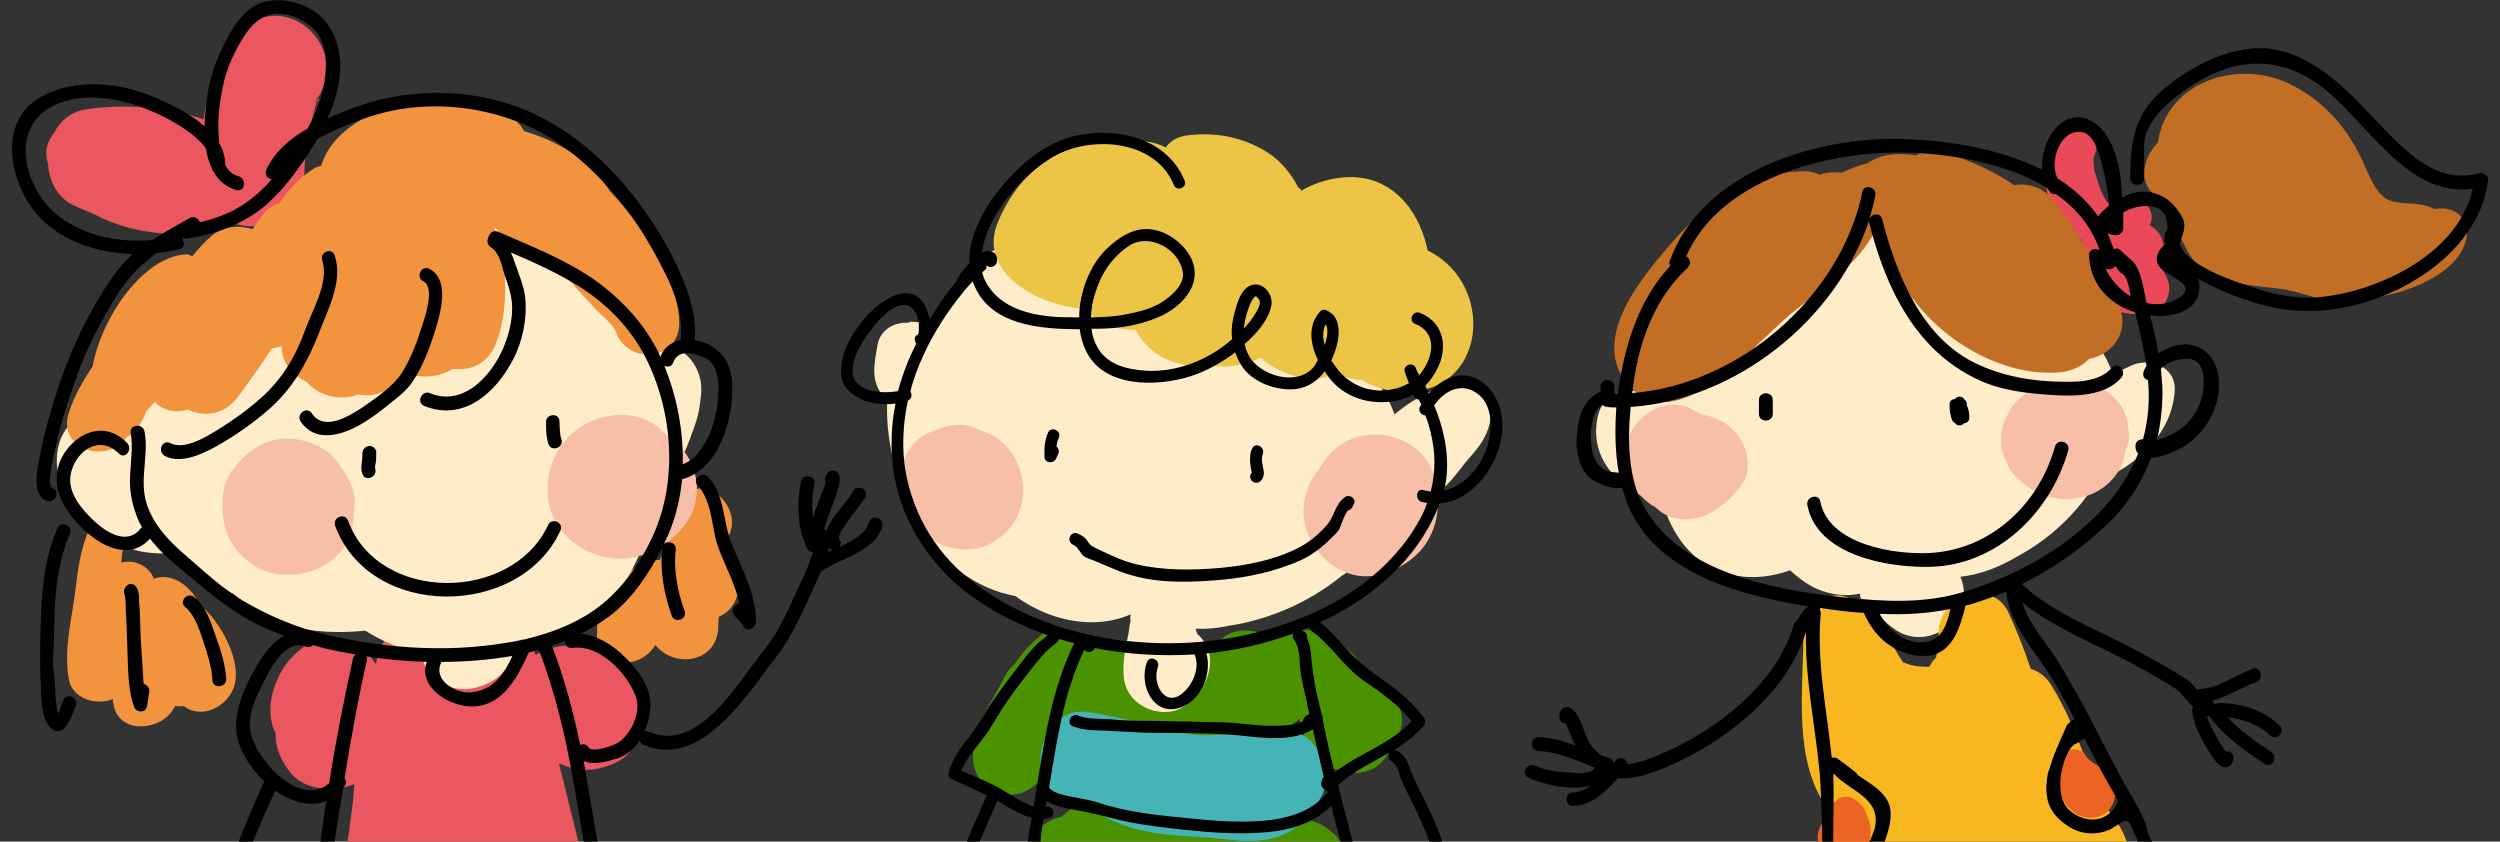 <?xml version="1.0" encoding="UTF-8"?>
<!DOCTYPE svg PUBLIC "-//W3C//DTD SVG 1.1//EN" "http://www.w3.org/Graphics/SVG/1.1/DTD/svg11.dtd">
<!-- Creator: CorelDRAW Home & Student X8 -->
<svg xmlns="http://www.w3.org/2000/svg" xml:space="preserve" width="50.5mm" height="17mm" version="1.1" style="shape-rendering:geometricPrecision; text-rendering:geometricPrecision; image-rendering:optimizeQuality; fill-rule:evenodd; clip-rule:evenodd"
viewBox="0 0 5050 1700"
 xmlns:xlink="http://www.w3.org/1999/xlink">
 <rect x="0" y="0" width="5050" height="1700" fill="#333333" stroke="none"/>
 <defs>
  <style type="text/css">
   <![CDATA[
    .fil5 {fill:black;fill-rule:nonzero}
    .fil4 {fill:#45B4B7;fill-rule:nonzero}
    .fil0 {fill:#4A9200;fill-rule:nonzero}
    .fil9 {fill:#C26F25;fill-rule:nonzero}
    .fil8 {fill:#E94959;fill-rule:nonzero}
    .fil7 {fill:#EA5760;fill-rule:nonzero}
    .fil11 {fill:#EC6424;fill-rule:nonzero}
    .fil3 {fill:#ECC547;fill-rule:nonzero}
    .fil6 {fill:#F2933D;fill-rule:nonzero}
    .fil2 {fill:#F7BFA7;fill-rule:nonzero}
    .fil10 {fill:#F8B721;fill-rule:nonzero}
    .fil1 {fill:#FFEDC9;fill-rule:nonzero}
   ]]>
  </style>
 </defs>
 <g id="Layer_x0020_1">
  <g id="_653599592">
   <g>
    <path class="fil0" d="M2707 1700c-4,-7 -9,-13 -15,-18 -2,-1 -4,-3 -5,-4 -41,-34 -98,-32 -133,-1 -3,0 -5,0 -8,1 -82,-28 -179,-22 -265,-20 -23,-36 -81,-48 -116,-25 -8,6 -15,11 -21,17 -26,5 -49,21 -58,50l621 0z"/>
    <path class="fil0" d="M2812 1405c-2,-1 -3,-2 -4,-4 -12,-11 -28,-19 -45,-21 -6,-16 -11,-32 -20,-46 -13,-22 -37,-32 -61,-32 -2,-3 -4,-6 -6,-10 -14,-22 -36,-24 -53,-14 -11,-2 -24,-1 -38,3 -7,2 -14,5 -19,8 -39,-26 -99,-21 -116,29 -2,0 -4,0 -6,1 -6,1 -13,1 -20,2 -16,-2 -32,-4 -48,-6 -2,0 -4,0 -6,-1 -40,-6 -88,-22 -129,-23 -18,-5 -35,5 -46,19 -15,-32 -57,-53 -88,-30 -23,17 -42,39 -59,63 -11,9 -18,21 -24,35 0,0 0,0 0,0 -18,30 -34,61 -48,89 -8,14 -10,30 -8,44 0,0 -1,1 -1,1 -14,75 67,123 125,73 31,-27 45,-66 56,-104 2,-5 3,-10 4,-15 6,4 14,6 22,8 93,13 191,23 286,18 38,-2 80,-7 117,-15 15,-4 35,-13 48,-25 5,26 14,51 28,72 14,20 37,31 60,32 38,15 82,-4 96,-46 28,-26 32,-77 3,-105z"/>
    <path class="fil1" d="M2988 786c-33,-17 -64,-9 -89,1 -28,11 -57,29 -82,50 -19,-53 -56,-98 -102,-132 -20,-22 -43,-41 -68,-54 -59,-31 -128,-38 -194,-28 -17,-23 -38,-45 -65,-63 -100,-67 -222,-45 -319,13 3,-10 5,-21 6,-32 1,-15 -12,-31 -26,-34 -88,-23 -137,88 -154,155 -16,-8 -34,-12 -58,-12l0 2c-30,-2 -60,13 -65,48 -5,32 -13,62 6,92 4,7 9,15 14,23 -3,86 25,175 66,248 41,72 114,127 193,141 44,32 96,52 152,53 29,0 56,-5 81,-16 -1,5 -1,9 0,14 -2,4 -2,9 -3,15 0,0 0,1 0,1 -1,4 -1,8 -2,11 -3,15 -6,29 -8,44 -1,9 -5,44 0,7 -4,31 -2,58 21,81 25,25 70,33 100,13 47,-31 76,-102 27,-146 -1,-3 -3,-7 -4,-11 23,1 45,-1 67,-6 82,-12 163,-48 226,-99 1,-1 2,-2 4,-3 59,-37 106,-92 127,-152 27,5 56,-4 77,-24 25,-24 37,-45 59,-69 23,-26 37,-53 37,-88 1,-17 -9,-35 -24,-43z"/>
    <path class="fil2" d="M2051 927c-13,-26 -41,-50 -70,-57 -5,-2 -10,-5 -15,-7 -30,-12 -61,-1 -89,11 -39,16 -59,59 -61,99 -2,36 18,71 41,96 30,32 74,46 116,39 33,-6 68,-34 82,-65 18,-40 15,-77 -4,-116z"/>
    <path class="fil2" d="M2902 979c-15,-89 -119,-128 -192,-82 -20,13 -36,32 -46,52 -20,23 -29,49 -31,80 -2,47 29,98 70,120 54,31 117,11 160,-30 38,-37 47,-90 39,-140z"/>
    <path class="fil3" d="M2973 623c-10,-53 -44,-95 -89,-117 -15,-71 -58,-133 -129,-146 -41,-7 -88,3 -126,25 -2,-3 -4,-5 -7,-7 -12,-24 -29,-45 -50,-62 -52,-38 -115,-51 -178,-42 -20,4 -32,13 -39,24 -23,-12 -51,-17 -78,-8 -22,-5 -46,-5 -71,-1 -91,14 -156,77 -190,159 -44,105 86,171 175,176 26,27 62,44 103,42 17,33 46,58 89,69 23,6 45,7 65,4 32,5 67,-2 99,-16 9,8 18,15 28,20 48,26 90,27 124,11 16,8 33,13 53,14 37,23 86,29 129,18 73,-19 106,-93 92,-163z"/>
    <path class="fil4" d="M2679 1568c0,-47 -44,-101 -95,-95 -52,7 -109,13 -165,12 -3,-1 -5,-1 -8,-1 -73,-11 -143,-36 -216,-46 -91,-11 -132,140 -47,175 7,4 15,6 22,9 0,1 0,1 0,1 1,0 1,0 2,0 12,5 25,9 37,13 36,25 79,40 127,47 49,7 98,7 147,13 44,6 88,4 127,-19 16,-10 28,-24 35,-39 20,-16 34,-39 34,-70z"/>
    <path class="fil5" d="M2102 1700c1,-15 3,-30 6,-46 4,0 8,-1 12,-2 15,-4 7,-26 -8,-22 1,-4 2,-8 2,-12 24,15 62,18 84,23 28,6 55,14 84,20 36,7 73,11 109,15 56,6 112,10 168,5 48,-4 96,-19 130,-53 6,24 13,48 19,72l24 0c-9,-38 -20,-76 -29,-114 30,-28 68,-45 104,-66 -3,6 -3,14 4,18 12,7 15,22 18,33 6,16 15,31 22,47 13,26 27,54 36,82l26 0c-11,-36 -29,-71 -46,-105 -8,-16 -15,-31 -21,-48 -5,-14 -12,-24 -25,-31 -2,-1 -3,-1 -5,-1 22,-14 43,-29 60,-49 3,-5 4,-11 1,-15 -28,-39 -66,-66 -105,-93 -21,-16 -39,-32 -57,-52 -15,-18 -30,-35 -49,-49 12,-5 23,-11 35,-17 91,-50 170,-124 207,-223 67,-5 119,-77 126,-141 5,-44 -11,-90 -51,-111 -36,-18 -73,2 -97,30 -2,-6 -5,-11 -7,-16 13,-13 24,-30 31,-50 13,-40 0,-81 -42,-97 -14,-6 -24,16 -10,22 31,12 39,39 29,69 -5,14 -12,25 -20,35 -1,-2 -2,-3 -3,-5l-4 -9c-5,-15 -28,-6 -22,8 1,4 2,7 4,11 0,0 0,0 0,0 0,0 0,0 0,0 1,4 3,7 4,11 -9,5 -20,10 -32,12 -39,9 -81,-4 -108,-35 -5,-6 -11,-14 -17,-23 1,-2 2,-4 3,-6 11,-25 21,-67 -1,-88 -4,-3 -7,-5 -11,-7 -5,-3 -11,-1 -14,3 -25,28 -19,65 -4,97 -2,4 -4,7 -5,10 -30,43 -99,26 -128,-9 -8,-10 -12,-21 -15,-33 23,-20 47,-46 54,-77 5,-22 -16,-50 -40,-42 -24,7 -32,47 -37,67 -3,14 -4,29 -2,42 -7,6 -13,11 -20,16 -43,31 -96,50 -150,48 -40,-2 -83,-11 -103,-49 -6,-11 -10,-23 -11,-36 4,0 8,0 12,0 45,0 91,-8 131,-27 34,-17 69,-50 65,-91 -3,-38 -43,-73 -78,-81 -40,-10 -74,13 -101,39 -33,33 -54,87 -54,137 -17,0 -34,0 -50,-1 -51,-4 -106,-18 -135,-64 -5,-8 -9,-17 -11,-26 3,-2 6,-5 8,-7 0,-2 1,-5 1,-7 6,7 21,3 21,-10 1,-9 -4,-17 -14,-19 -6,-1 -12,1 -17,4 2,-10 4,-20 7,-30 22,-64 73,-123 130,-160 76,-49 212,-42 251,52 5,15 28,6 22,-8 -35,-85 -133,-108 -215,-92 -69,14 -123,63 -165,117 -30,40 -57,91 -55,142 -9,9 -18,20 -24,31 0,1 -1,3 -1,4 -21,24 -38,51 -55,78 -3,-12 -7,-24 -11,-30 -26,-45 -78,-14 -105,12 -34,33 -70,87 -62,136 4,25 32,43 55,49 17,4 36,6 54,3 -8,39 -10,80 -6,120 8,86 49,165 109,226 55,56 129,95 204,122 -6,6 -15,12 -21,18 -12,12 -23,25 -33,39 -20,25 -39,51 -58,78 -16,24 -30,51 -48,73 -18,22 -33,44 -40,71 -2,5 2,11 7,12 24,11 48,22 71,33 -1,1 -2,3 -3,5 -13,29 -26,58 -38,88l26 0c11,-26 22,-52 34,-79 1,-1 1,-2 1,-4 8,5 17,10 25,15 13,7 29,16 45,20 -3,16 -6,32 -8,48l26 0zm88 -387l5 3c8,3 14,-1 16,-7 66,13 134,17 202,13 12,27 -4,62 -25,79 -37,29 -61,-23 -49,-54 5,-14 -16,-24 -22,-10 -18,47 14,114 71,91 40,-16 60,-68 49,-108 60,-6 119,-20 175,-40 -1,3 -1,7 1,11 12,16 12,37 13,56 2,24 9,48 14,72 1,8 3,16 5,23 -4,2 -7,4 -10,7 -2,3 -3,5 -3,8 -21,10 -48,9 -71,9 -32,-1 -65,-7 -98,-7 -46,-1 -93,-2 -140,-3 -26,0 -53,0 -79,-3 -22,-2 -46,1 -67,-8 -14,-5 -24,17 -10,22 22,9 45,8 67,9 26,1 51,3 77,4 53,1 106,0 160,3 54,2 130,22 181,-10 7,32 14,64 22,96 -1,1 -2,3 -3,5 -5,11 -2,18 9,23 0,1 1,1 1,1 1,1 1,3 1,4 -2,1 -4,2 -5,4 -32,36 -80,48 -126,52 -50,4 -100,0 -149,-5 -61,-6 -126,-12 -184,-32 -17,-5 -34,-8 -51,-11 -13,-3 -39,-7 -48,-19 16,-95 29,-190 71,-278zm-158 287c-28,-18 -60,-30 -90,-43 9,-24 27,-43 42,-63 19,-24 33,-53 51,-78 17,-25 36,-49 54,-72 10,-12 20,-25 32,-35 8,-6 14,-11 19,-18 5,1 9,2 13,4 6,1 11,3 17,4 -44,90 -59,188 -75,286 -1,2 -1,5 -1,8 -2,12 -4,24 -6,36 -20,-6 -42,-21 -56,-29zm-75 -431c-72,-58 -118,-141 -130,-232 -5,-43 -2,-86 7,-128 8,-3 9,-12 5,-18 6,-26 16,-51 27,-75 20,-44 48,-87 79,-125 6,-8 13,-15 20,-23 0,2 1,4 2,6 33,83 133,91 214,91 2,14 5,27 11,40 34,79 144,77 213,55 32,-10 63,-28 90,-48 3,8 7,17 12,25 21,35 71,53 110,49 25,-3 45,-17 59,-36 3,4 5,8 8,12 31,41 83,57 133,48 14,-2 26,-7 38,-13 0,1 1,2 1,3 2,5 6,7 10,7 2,4 3,7 5,10 -1,2 -2,4 -3,5 -4,9 4,17 11,17 5,11 8,23 11,35 10,40 10,80 0,119 -5,-1 -10,-2 -15,-3 -14,-4 -18,19 -3,24 4,1 7,1 11,2 -2,4 -3,8 -5,13 -24,53 -63,100 -108,137 -74,62 -170,99 -264,119 -95,19 -193,19 -288,1 -94,-18 -187,-57 -261,-117zm326 -674c41,-24 98,9 106,53 5,24 -17,44 -34,57 -20,15 -46,23 -71,28 -26,6 -53,8 -80,8 0,-16 3,-33 8,-48 12,-40 35,-75 71,-98zm254 103c0,0 6,6 7,8 3,7 -2,16 -5,22 -7,13 -16,25 -27,36 2,-12 4,-24 8,-35 3,-9 8,-26 17,-31zm141 57c6,10 3,27 -2,42 -4,-14 -5,-29 2,-42zm310 143c26,22 26,64 19,94 -10,45 -46,89 -90,99 14,-56 3,-117 -20,-172 21,-31 58,-49 91,-21zm-236 575c36,25 72,49 99,84 -42,46 -106,65 -155,103 -9,-35 -17,-70 -24,-106 1,-3 0,-7 -2,-10 -4,-17 -8,-34 -12,-51 -4,-22 -7,-42 -9,-63 -1,-15 -3,-29 -9,-41 1,-5 0,-11 -7,-14l-4 -2c5,-2 11,-4 16,-6 0,3 1,6 5,8 39,28 63,70 102,98zm-1029 -616c-5,-35 23,-74 43,-99 15,-19 52,-57 76,-36 9,7 12,21 14,31 0,6 0,12 0,17 -1,5 -3,6 -1,6 -9,2 -9,12 -4,18 -16,31 -28,63 -37,96 -31,6 -85,2 -91,-33z"/>
    <path class="fil5" d="M2717 1004c-21,15 -21,39 -37,57 -19,21 -37,36 -62,48 -47,23 -100,33 -151,38 -57,5 -115,6 -171,-7 -27,-6 -53,-19 -79,-31 -10,-5 -15,-7 -21,-17 -4,-7 -12,-11 -19,-14 -14,-7 -24,15 -10,22 9,4 12,11 18,19 5,8 20,11 29,15 26,11 51,23 79,30 57,15 118,12 176,7 54,-5 108,-17 158,-39 23,-11 42,-25 60,-43 6,-6 17,-15 20,-24 5,-12 8,-24 16,-34 4,-1 7,-3 9,-7l3 -6c5,-10 -8,-21 -18,-14z"/>
    <path class="fil5" d="M2134 902c1,-6 2,-12 5,-18 6,-14 -16,-24 -22,-10 -7,16 -8,32 -7,49 0,13 18,14 23,4l5 -11c2,-6 0,-11 -4,-14z"/>
    <path class="fil5" d="M2553 955c-1,-13 -7,-26 -2,-38 5,-15 -17,-25 -22,-10 -4,8 -4,16 -4,25 1,6 1,11 2,16 1,2 1,3 1,5 0,0 0,0 1,1 -6,6 -5,18 6,21 12,2 18,-10 18,-20z"/>
   </g>
   <g>
    <path class="fil6" d="M403 1221c-4,-8 -9,-16 -14,-23 -19,-23 -49,-40 -78,-29 -1,-2 -3,-5 -4,-8 -14,-22 -38,-30 -62,-25 1,-18 4,-35 13,-51 24,-43 -39,-79 -65,-38 -27,40 -34,92 -40,139 -7,62 -25,123 -14,186 7,40 56,54 89,40 0,3 0,6 1,9 9,62 90,56 118,16 3,-4 5,-7 7,-11 6,1 12,1 17,0 33,26 83,6 100,-34 22,-53 -27,-139 -68,-171z"/>
    <path class="fil6" d="M1486 1129c-4,-13 -8,-25 -12,-38 -1,-4 -2,-7 -2,-9 27,-50 -34,-122 -88,-85 -45,32 -43,72 -38,113 -3,4 -6,7 -9,12 -2,3 -3,6 -4,9 -8,0 -15,1 -23,3 -19,5 -34,16 -45,29 -24,-11 -57,0 -56,35 0,27 -3,55 -3,82 -1,56 63,75 101,42 7,-5 12,-12 17,-19 39,49 127,35 127,-39 0,-6 0,-12 1,-18 17,-7 32,-22 38,-46 6,-25 3,-47 -4,-71z"/>
    <path class="fil7" d="M642 201c-5,15 8,-7 0,0z"/>
    <path class="fil7" d="M641 201c0,0 1,0 1,0 0,-1 1,-3 1,-5 0,2 -1,3 -2,5z"/>
    <path class="fil7" d="M632 211c87,-103 -47,-241 -149,-149 -40,36 -54,95 -65,145 -3,11 -5,22 -7,34 -76,-27 -167,-31 -238,-20 -31,5 -52,24 -64,48 -14,17 -20,38 -12,61 2,35 18,68 50,84 15,7 29,13 44,19 76,41 177,49 254,30 11,-2 21,-6 30,-11 10,3 21,5 31,5 60,0 109,-50 109,-109 0,-11 1,-22 2,-33 1,-2 1,-6 2,-10 1,-10 3,-21 5,-31 3,-18 7,-37 12,-55 2,-6 3,-12 5,-18 -1,2 -4,5 -9,10z"/>
    <path class="fil7" d="M1293 1420c-5,-30 -29,-59 -51,-79 -27,-23 -60,-39 -96,-37 -22,1 -46,7 -64,19 -33,-89 -170,-91 -208,-6l0 0c-8,-28 -31,-40 -54,-38 -24,-2 -48,10 -56,41 -4,16 -3,16 -5,21 -10,-15 -23,-28 -40,-37 -32,-18 -76,-19 -106,3 -28,21 -45,44 -57,76 -9,23 -13,52 -7,77 1,7 4,14 8,21 -2,29 12,58 30,80 25,31 68,36 105,30 8,-1 16,-4 24,-7 -2,27 -5,53 -9,80 -1,11 -3,24 -5,36l466 0c-6,-28 -14,-56 -20,-82 -6,-26 -13,-51 -19,-76 5,2 10,4 15,6 33,13 68,7 99,-7 47,-21 59,-76 50,-121z"/>
    <path class="fil1" d="M1290 708c-1,1 -2,2 -4,2 -14,-32 -32,-63 -53,-90 -84,-110 -191,-179 -330,-194 -147,-15 -285,93 -354,214 -16,28 -28,58 -37,89 -36,-3 -72,7 -98,30 -46,-21 -107,-13 -117,49 -1,2 -1,3 -1,4 -39,-9 -85,3 -119,19 -96,46 -69,170 0,222 15,11 30,19 45,24 17,17 35,32 63,37 27,5 51,5 74,1 16,17 33,32 48,44 21,16 43,30 65,41 33,29 73,51 110,63 50,15 104,16 156,11 35,22 73,38 113,46 4,24 18,50 41,60 17,7 26,12 46,12 19,0 33,-5 50,-13 13,-6 25,-17 35,-29 11,-12 21,-26 30,-40 1,-3 3,-5 5,-8 2,-2 4,-4 5,-7 107,-1 194,-85 232,-184 14,-38 22,-77 25,-116 25,-18 46,-43 60,-75 10,-22 18,-45 26,-68 5,-15 7,-29 9,-45 1,-7 1,-9 1,-9 8,-69 -58,-128 -126,-90z"/>
    <path class="fil6" d="M1281 444c-15,-20 -31,-39 -49,-58 -1,-1 -1,-2 -2,-3 -39,-60 -103,-98 -171,-118 -30,-50 -94,-67 -149,-69 -86,-4 -234,42 -261,139 -7,1 -13,4 -19,8 -27,18 -48,41 -65,67 -12,4 -24,10 -33,22 -8,10 -15,21 -22,31 -27,-9 -59,-6 -82,13 -15,13 -28,27 -40,42 -4,-3 -9,-5 -14,-4 -82,5 -167,121 -187,226 -19,29 -37,59 -48,94 -24,73 77,106 117,49 0,0 0,0 1,-1 3,-1 6,-3 9,-6 14,-12 23,-28 30,-46 6,-6 11,-12 16,-18 18,17 42,24 67,15 32,16 75,12 103,-27 23,-32 46,-63 67,-96 6,-1 13,-2 20,-5 -1,32 21,59 50,72 24,28 68,40 104,26 27,5 57,-2 76,-24 6,-7 11,-15 17,-22 30,15 70,12 99,-6 33,4 67,-8 84,-45 26,-55 31,-163 0,-238 0,-1 0,-2 0,-3 31,36 72,62 117,67 8,9 16,19 23,28 19,22 40,44 60,66 12,14 39,34 45,50 24,68 127,60 128,-17 0,-70 -49,-154 -91,-209z"/>
    <path class="fil2" d="M677 928c-22,-28 -66,-43 -100,-42 -47,2 -80,27 -107,63 -23,30 -24,74 -17,109 7,36 31,66 61,85 59,37 155,16 187,-48 10,-20 14,-42 14,-63 0,-3 1,-6 1,-9 4,-36 -18,-69 -39,-95z"/>
    <path class="fil2" d="M1345 878c0,0 0,0 0,0 -42,-50 -117,-50 -170,-17 -55,35 -81,103 -64,166 17,59 73,97 132,101 56,4 109,-26 142,-70 45,-62 19,-145 -40,-180z"/>
    <path class="fil5" d="M884 651c9,-33 21,-89 -17,-108 -16,-8 -28,17 -12,25 24,12 4,71 -2,89 -10,33 -23,67 -41,96 -18,28 -54,52 -80,70 -27,18 -78,49 -102,12 -10,-15 -32,1 -23,16 28,42 77,30 115,10 24,-13 45,-29 66,-46 15,-12 33,-26 44,-42 25,-36 40,-81 52,-122z"/>
    <path class="fil5" d="M643 676c18,-49 51,-107 33,-160 -5,-17 -31,-7 -25,10 14,44 -19,98 -34,139 -19,54 -47,101 -90,139 -27,24 -56,45 -87,64 -23,14 -67,42 -96,27 -16,-8 -27,17 -11,26 33,17 76,-4 105,-20 37,-21 73,-46 105,-74 47,-41 77,-93 100,-151z"/>
    <path class="fil5" d="M676 1700c5,-36 11,-72 17,-107 1,-2 2,-3 3,-5 4,-5 3,-12 0,-16 13,-80 27,-159 45,-238 1,-3 0,-6 -1,-8 40,6 81,10 122,11 -16,46 33,82 77,89 71,10 105,-54 129,-108 2,-1 3,-1 5,-1 5,-2 10,-3 16,-5 0,1 0,2 0,2 35,91 56,185 72,281 6,35 12,70 18,105l28 0c-5,-31 -11,-62 -16,-92 -4,-24 -8,-47 -12,-71 20,10 53,0 71,-6 18,-7 32,-19 42,-35 1,3 3,6 7,8l5 2c1,0 2,0 2,1 97,36 177,-67 229,-136 20,-28 42,-53 59,-83 20,-35 37,-72 53,-108 3,-7 8,-17 12,-27 2,-1 4,-1 7,-3 38,-25 100,-36 116,-85 5,-17 -20,-28 -26,-11 -8,25 -34,39 -61,51 4,-4 5,-10 0,-16 -8,-9 46,-71 53,-85 8,-16 -18,-27 -25,-11 -9,18 -44,51 -54,80 -1,-1 -2,-3 -3,-4 0,-1 -1,-1 -1,-2 7,-20 14,-41 22,-62 4,-11 11,-30 9,-42 -1,-9 -13,-17 -22,-10 -2,3 -4,5 -6,8 -2,5 -2,9 0,12 -2,9 -8,23 -11,31 -6,13 -10,28 -15,42 -3,-23 -1,-47 3,-69 4,-17 -24,-21 -27,-4 -9,43 -7,95 12,134 3,6 8,8 12,9 -2,7 -5,13 -6,17 -6,18 -14,35 -22,51 -13,29 -26,58 -41,85 -16,29 -37,53 -57,80 -44,60 -118,168 -205,129 -3,-1 -6,-1 -9,0 7,-17 11,-35 12,-51 1,-40 -26,-75 -53,-101 -23,-23 -55,-43 -88,-46 21,-10 40,-22 59,-36 46,-35 80,-87 106,-138 0,0 0,0 0,1 -6,43 4,96 19,137 6,16 32,7 26,-10 -14,-37 -23,-85 -18,-123 2,-15 -16,-20 -24,-12 21,-41 32,-85 37,-131 76,-20 104,-124 101,-193 -2,-38 -18,-67 -54,-82 -7,-3 -15,-5 -23,-6 0,0 1,0 1,0 5,-46 -10,-92 -28,-133 -19,-45 -45,-89 -73,-128 -59,-85 -141,-161 -236,-202 -92,-39 -196,-46 -293,-24 -38,9 -75,23 -111,39 27,-61 39,-131 2,-187 -25,-39 -82,-59 -127,-49 -51,11 -78,72 -97,114 -15,36 -22,71 -25,110 -1,9 -2,19 -2,28 -29,-26 -68,-44 -97,-57 -73,-32 -166,-42 -237,0 -88,53 -57,180 2,242 48,49 118,71 187,73 -30,27 -53,63 -73,97 -30,52 -55,107 -74,163 -16,48 -31,97 -40,146 -5,23 -19,82 14,93 16,6 28,-20 11,-26 -14,-4 5,-77 8,-89 9,-42 22,-84 37,-125 17,-52 42,-103 70,-150 21,-39 48,-75 84,-102 3,-3 7,-6 11,-9 16,-1 32,-4 47,-8 11,-2 10,-15 4,-22 0,0 1,0 1,-1 3,2 5,2 9,2 51,-8 98,-23 141,-53 40,-28 71,-69 98,-108 8,-13 17,-26 25,-40 9,-5 18,-10 27,-14 39,-18 80,-34 122,-43 91,-19 186,-8 271,28 87,37 159,109 214,184 26,36 48,75 68,115 20,39 37,87 32,131 0,2 0,4 0,5 -18,4 -34,14 -41,34 0,0 0,1 0,1 -1,-2 -1,-4 -2,-6 -28,-59 -74,-109 -126,-147 -61,-44 -132,-71 -200,-101 -9,-4 -17,3 -19,10 -4,7 -3,17 5,22 17,10 22,38 27,55 7,19 13,36 15,56 3,34 -7,70 -21,100 -26,54 -80,110 -145,83 -16,-6 -28,19 -11,26 79,32 144,-26 179,-93 20,-38 29,-83 25,-126 -3,-24 -13,-47 -21,-70 -2,-7 -5,-14 -8,-21 49,21 98,43 143,72 53,34 99,82 128,138 56,109 67,250 16,362 -27,59 -67,115 -121,152 -42,29 -90,46 -140,58 -2,0 -4,0 -6,1 -9,2 -18,4 -27,5 -127,22 -266,11 -389,-22 -51,-14 -100,-36 -146,-63 -42,-25 -79,-60 -116,-92 -34,-29 -64,-61 -78,-104 -15,-48 5,-97 -4,-145 -3,-18 -31,-15 -28,3 5,27 0,55 -1,83 -2,28 2,55 12,81 3,9 7,18 12,26 -2,1 -3,2 -4,4 -39,46 -106,-24 -127,-56 -15,-24 -19,-46 -8,-72 18,-40 59,-58 92,-25 12,13 29,-8 17,-21 -36,-38 -84,-30 -117,7 -29,33 -33,74 -14,112 27,55 120,138 177,74 19,25 44,47 69,67 47,40 92,78 147,106 18,9 36,16 55,23 -22,12 -39,34 -52,55 -23,38 -48,90 -45,136 3,35 26,74 57,104 0,0 -1,1 -1,1 -18,40 -35,80 -51,120l29 0c14,-35 30,-69 45,-103 33,23 70,34 103,21 -4,27 -8,55 -12,82l29 0zm-171 -228c-4,-33 16,-73 31,-101 13,-27 44,-80 81,-65 6,2 11,1 15,-3 23,7 46,12 70,16 5,1 11,2 16,3 -2,2 -4,5 -5,8 -18,83 -35,167 -48,252 -59,52 -153,-50 -160,-110zm387 -135c48,0 97,-4 143,-12 -16,35 -35,66 -79,73 -33,6 -84,-24 -64,-61 0,0 0,0 0,0zm249 -42c0,7 5,15 15,14 55,-9 113,53 129,100 10,31 -10,71 -33,89 -10,8 -57,24 -64,11 -4,-6 -10,-7 -16,-4 -14,-68 -32,-135 -57,-200 0,-1 0,-1 0,-1 9,-3 18,-6 26,-9zm238 -357c2,-68 -12,-137 -37,-199 6,3 15,2 18,-7 10,-28 45,-19 66,-8 24,13 26,45 25,70 -1,47 -21,124 -72,144zm-758 -678c-35,20 -66,46 -83,83 -4,8 2,19 11,19 -13,15 -27,29 -42,40 -31,25 -66,38 -103,47 -3,-8 -13,-14 -22,-8 -25,15 -51,28 -75,44 -69,6 -144,-10 -195,-54 -60,-51 -93,-165 -12,-213 58,-35 141,-21 200,4 30,12 59,28 85,47 11,9 23,19 31,31 2,14 6,27 12,40 0,2 1,5 3,6 10,19 26,32 47,38 17,5 21,-23 4,-28 -13,-3 -21,-12 -27,-22 0,-16 -4,-31 -12,-44 0,-4 -1,-8 -1,-12 -3,-34 1,-68 8,-102 7,-38 26,-78 48,-110 16,-23 39,-40 68,-38 25,1 48,13 66,29 33,30 29,86 20,125 -6,27 -17,54 -31,78zm1062 851c-4,1 -7,3 -11,4 1,-2 1,-5 2,-8 2,2 6,4 9,4z"/>
    <path class="fil5" d="M153 1426c7,-17 -19,-28 -25,-12 -4,9 -6,19 -10,28 -2,-6 -3,-11 -4,-16 -3,-24 -2,-49 -6,-73 -3,-17 1,-37 1,-55 0,-26 1,-52 2,-78 3,-48 11,-97 30,-142 7,-16 -18,-28 -25,-11 -24,55 -31,114 -33,174 -2,45 -3,92 -1,136 2,27 -1,72 20,93 28,26 44,-27 51,-44z"/>
    <path class="fil5" d="M296 1429c3,-9 3,-19 5,-28 3,-10 -4,-18 -11,-20 0,-6 -1,-11 -1,-17 -2,-27 -3,-53 -5,-80 -1,-23 -1,-45 -3,-68 0,-11 0,-25 -8,-33 -13,-12 -31,10 -18,22 -6,-6 -3,-6 -2,3 1,8 1,16 1,25 2,23 2,46 3,70 2,40 0,87 14,125 3,11 22,13 25,1z"/>
    <path class="fil5" d="M457 1371c-2,-29 -11,-58 -21,-85 -9,-27 -20,-62 -44,-80 -14,-11 -32,10 -17,21 19,16 28,46 36,69 8,25 17,52 18,78 1,18 29,15 28,-3z"/>
    <path class="fil5" d="M1527 1256c0,-56 -28,-107 -49,-157 -18,-45 -13,-97 -47,-135 -11,-13 -34,3 -22,16 32,36 27,87 43,129 14,36 33,72 42,110 -9,0 -18,12 -12,22 6,10 15,15 20,24 8,14 25,3 25,-9z"/>
    <path class="fil5" d="M1107 1061c-73,156 -342,158 -404,-9 -6,-17 -32,-7 -26,10 70,190 373,188 455,10 8,-16 -18,-28 -25,-11z"/>
    <path class="fil5" d="M758 947c-1,-3 0,-9 1,-12 1,-7 1,-15 1,-22 0,-7 -8,-13 -15,-12 -8,1 -13,8 -13,15 1,14 -5,27 0,41 5,17 31,7 26,-10z"/>
    <path class="fil5" d="M1134 887c-4,-11 -3,-25 -4,-37 -1,-17 -28,-14 -27,3 0,15 0,30 5,44 6,17 32,7 26,-10z"/>
   </g>
   <g>
    <path class="fil1" d="M4306 738c-13,6 -25,12 -38,18 -7,-20 -16,-39 -29,-56 -39,-89 -122,-158 -219,-183 -41,-64 -98,-118 -174,-138 -144,-39 -254,66 -304,189 -8,21 -14,42 -19,65 -71,-12 -135,33 -165,103 -8,21 -13,44 -15,67 -4,-2 -7,-4 -11,-6 -40,-18 -93,-5 -104,42 -21,91 47,154 132,180 5,18 12,35 21,51 50,91 146,114 235,82 13,12 27,23 43,32 27,15 65,23 98,15 0,16 13,27 29,30 0,0 0,0 0,1 13,18 26,31 44,43 72,46 163,-31 130,-108 39,-4 78,-19 115,-41 65,-35 121,-87 159,-150 83,-33 154,-98 159,-186 2,-48 -50,-66 -87,-50z"/>
    <path class="fil2" d="M3518 891c-17,-31 -48,-49 -82,-54 -8,-5 -17,-10 -26,-14 -54,-21 -109,20 -124,70 -12,39 2,84 31,111 8,8 16,15 26,20 4,3 8,7 12,10 14,10 35,16 52,15 27,-1 47,-9 67,-26 19,-11 31,-27 44,-44 19,-24 14,-63 0,-88z"/>
    <path class="fil2" d="M4300 873c-2,-22 -3,-30 -13,-49 -9,-15 -22,-28 -37,-37 -24,-14 -57,-20 -84,-17 -25,2 -40,5 -62,17 -18,10 -40,29 -48,49 -10,21 -13,28 -14,52 -1,20 6,34 14,52 9,21 27,33 44,46 18,14 43,20 65,22 15,1 31,-1 45,-5 37,-9 72,-41 81,-79 1,-4 1,-8 2,-12 6,-13 9,-27 7,-39z"/>
    <path class="fil8" d="M4380 569c-5,-15 -12,-26 -21,-34 2,-6 5,-11 7,-17 11,-28 -2,-50 -23,-63 0,-1 1,-2 1,-3 11,-29 -17,-54 -43,-56 -16,-2 -31,4 -44,14 -4,-7 -8,-14 -12,-22 -3,-6 -10,-29 -14,-42 -1,-7 -2,-12 -2,-19 0,-3 0,-7 0,-11 0,6 4,-8 1,-1 21,-41 -35,-91 -67,-52 -24,30 -31,66 -30,103 1,42 19,104 65,117 3,0 5,1 8,1 -5,20 -1,39 10,54 -13,35 -1,72 38,84 34,11 68,20 103,4 20,-9 29,-37 23,-57z"/>
    <path class="fil9" d="M4276 609c-38,-69 -77,-137 -124,-200 -22,-30 -54,-40 -83,-35 -43,-29 -93,-52 -141,-65 -23,-6 -43,-3 -59,5 -36,-6 -70,-3 -97,16 -18,4 -35,11 -52,19 -15,-2 -31,-1 -45,4 -9,-5 -19,-7 -31,-7 -113,1 -200,66 -271,149 -60,69 -163,193 -83,284 81,90 195,-24 256,-79 16,-15 32,-30 49,-46 6,-5 12,-11 18,-16l4 -4c-18,14 -16,12 7,-5 58,-48 118,-86 158,-152 6,-9 10,-18 12,-27 8,41 28,83 43,111 59,112 197,202 325,191 24,-3 44,-12 58,-27 50,-9 87,-61 56,-116z"/>
    <path class="fil9" d="M4936 421c-6,0 -12,0 -19,1 -8,-4 -18,-8 -29,-9 -20,-3 -46,-1 -65,-10 -27,-13 -43,-64 -56,-89 -32,-64 -79,-114 -143,-145 -105,-50 -247,-4 -265,118 -6,7 -11,14 -16,22 -4,6 -7,14 -9,22 -8,30 3,52 21,65 17,36 43,68 61,106 37,76 130,72 200,83 35,6 66,21 102,23 33,2 68,-4 100,-11 60,-12 150,-49 164,-115 7,-31 -13,-59 -46,-61z"/>
    <path class="fil10" d="M4290 1685c-10,-21 -24,-39 -38,-57 -18,-24 -25,-58 -36,-85 -20,-55 -42,-110 -73,-160 -11,-17 -25,-27 -41,-32 -13,-39 -28,-77 -45,-114 -34,-71 -139,-32 -141,38 0,18 -2,36 -5,53 -6,6 -10,12 -14,19 -16,0 -32,-1 -47,-7 -2,-1 -4,-2 -6,-2 -2,-4 -5,-8 -7,-11 -31,-51 -48,-96 -105,-120 -43,-19 -90,27 -89,68 0,120 -23,262 51,362 5,21 9,42 12,63l590 0c-2,-5 -4,-10 -6,-15z"/>
    <path class="fil11" d="M3774 1654c-3,-8 -6,-15 -10,-23 -5,-8 -13,-12 -20,-18 -8,-5 -22,-5 -30,0 -3,3 -7,6 -11,9 -7,7 -10,16 -13,25 -1,2 -2,4 -3,5 -2,3 -8,11 2,-1 -8,9 -11,15 -15,26 -3,7 -3,15 -1,23l103 0c5,-15 3,-33 -2,-46z"/>
    <path class="fil11" d="M4227 1540c0,0 -3,-2 -4,-3 -2,-2 -4,-3 -5,-5 -1,0 -2,-1 -3,-2 -2,-7 -8,-13 -16,-15 -6,-2 -12,-2 -18,0 -3,1 -13,4 -3,1 -9,2 -16,8 -20,15 -9,14 -7,32 -4,47 8,40 36,84 83,72 23,-6 35,-26 36,-48 3,-31 -23,-47 -46,-62z"/>
    <path class="fil5" d="M3553 808l0 28c0,18 28,18 28,0l0 -28c0,-18 -28,-18 -28,0z"/>
    <path class="fil5" d="M4151 902c-32,116 -129,208 -252,215 -73,4 -205,-17 -222,-104 -3,-17 -30,-10 -26,8 20,101 162,126 248,124 135,-3 244,-110 279,-236 4,-17 -22,-24 -27,-7z"/>
    <path class="fil5" d="M4402 601c-20,14 -43,16 -66,11 -5,-23 -9,-55 -21,-75 -6,-11 -21,-20 -30,-30 -5,-6 -11,-6 -15,-3 -4,-11 -8,-22 -13,-33 5,2 11,4 18,4 8,0 14,-7 14,-14 0,-10 0,-21 0,-32 17,-10 38,-15 58,-12 28,5 32,26 31,48 -3,2 -5,6 -5,10 -1,6 -1,13 1,19 -14,9 -23,28 -13,43 11,21 83,36 41,64zm-149 -59c6,4 16,2 20,-5 4,7 10,14 15,17 10,6 13,29 16,45 -22,-14 -41,-34 -51,-57zm76 345c-3,0 -5,1 -8,2 -7,3 -8,10 -7,17 1,4 2,7 5,10 -21,53 -56,101 -102,142 -70,64 -158,109 -248,137 -84,26 -166,20 -252,11 -138,-16 -319,-49 -395,-180 -33,-57 -35,-135 -28,-204 212,-14 416,-176 482,-378 -1,2 -1,4 0,7 33,130 93,257 220,316 46,22 101,28 151,31 45,3 106,2 138,-35 12,-14 -8,-34 -19,-20 -30,34 -89,29 -130,27 -49,-3 -99,-14 -143,-35 -111,-52 -162,-180 -191,-292 -3,-14 -21,-12 -26,-1 5,-16 9,-31 12,-47 4,-17 -23,-25 -26,-7 -44,212 -249,389 -465,406 1,-8 2,-15 3,-22 12,-85 44,-171 108,-230 1,-1 2,-2 2,-3 5,-5 5,-10 2,-15 -1,-3 -3,-5 -6,-6 68,-155 279,-211 434,-210 91,1 209,19 296,72 1,3 3,5 5,7 3,5 8,6 12,5 40,28 72,65 88,113 -9,-5 -22,-1 -21,12 2,58 42,98 93,114 9,36 17,72 23,108 -8,12 -11,24 3,29 4,43 0,82 -10,119zm-532 353c48,2 95,0 143,-10 -7,30 -17,64 -53,67 -39,4 -72,-24 -90,-57zm351 135c15,25 29,52 43,78 -5,2 -10,5 -14,10 0,0 0,0 -1,0 -9,20 -18,40 -26,60 -5,12 -8,26 -13,38 -3,16 -5,32 -2,48 3,25 20,45 40,58 29,21 66,21 94,5 0,-1 0,-1 0,-1 5,-2 9,-5 13,-8 24,-16 23,15 35,31 0,1 0,3 0,6l30 0c-4,-7 -6,-13 -7,-14 -6,-31 -23,-58 -38,-85 -24,-40 -44,-81 -66,-123 -25,-50 -53,-99 -82,-147 -22,-34 -57,-73 -69,-114 56,45 122,73 186,105 42,21 83,43 122,68 14,9 24,26 37,38 -1,2 -2,4 -2,6 2,31 21,63 37,89 6,9 14,22 25,26 13,4 21,-7 22,-18 0,-10 -8,-14 -16,-13 -1,-1 -2,-3 -3,-4 -6,-9 -12,-18 -17,-28 -6,-11 -14,-25 -18,-39 2,0 3,0 4,-1 30,41 71,69 112,97 15,10 29,-14 14,-24 -31,-21 -63,-42 -88,-70 31,3 61,14 85,36 13,13 33,-7 20,-19 -33,-32 -76,-45 -121,-46 -3,0 -6,1 -8,2 -2,-1 -4,-1 -6,-1 0,-1 0,-1 0,-1 0,-2 0,-3 0,-5 30,-8 57,-26 87,-37 17,-6 10,-33 -7,-27 -36,13 -69,40 -108,41 -1,0 -3,0 -4,1 -7,-8 -14,-17 -23,-22 -38,-24 -76,-45 -115,-65 -75,-39 -154,-69 -216,-126 59,-29 114,-67 162,-111 46,-41 79,-90 99,-144 21,-1 45,-12 57,-18 53,-26 88,-91 79,-149 -9,-56 -62,-79 -112,-49 -2,1 -5,3 -9,5 -4,-26 -10,-51 -17,-77 10,1 20,2 30,1 25,-2 58,-13 67,-40 3,-11 5,-24 0,-35 17,10 35,18 48,24 60,26 123,44 189,41 145,-5 330,-108 349,-264 1,-10 -10,-16 -18,-14 -87,24 -151,-47 -206,-104 -54,-57 -109,-117 -186,-141 -85,-26 -179,20 -243,73 -59,48 -69,103 -70,171 0,0 0,0 0,1l0 10c0,18 28,18 28,0l0 -65c0,-53 60,-99 99,-124 84,-54 172,-59 254,0 95,69 177,230 311,210 -29,133 -195,211 -318,220 -52,3 -101,-11 -149,-28 -31,-11 -111,-39 -125,-80 5,-19 16,-36 4,-56 -13,-22 -28,-38 -53,-46 -22,-8 -45,-3 -67,7 -3,-57 -15,-120 -55,-149 -60,-42 -111,32 -107,94 -85,-43 -190,-59 -276,-62 -175,-7 -411,64 -476,246 -2,3 -1,7 1,10 -55,59 -84,136 -99,215 -3,14 -5,28 -7,43 -2,0 -5,0 -7,0l0 -14c0,-18 -28,-18 -28,0l0 11c-5,1 -10,4 -15,8 -25,20 -31,52 -33,82 -3,27 6,69 30,86 16,10 42,22 62,17 3,12 7,23 11,34 55,138 226,184 365,206 -2,1 -3,3 -5,4 -2,1 -3,3 -5,5 0,1 0,2 -1,2 -5,6 -9,13 -13,19 -3,2 -5,4 -6,8 -34,117 -151,208 -258,256 -25,11 -50,21 -77,25 -1,-10 -14,-18 -23,-9 -2,2 -4,4 -5,6 -2,-4 -4,-8 -9,-9 -6,-2 -12,-5 -18,-7 -9,-8 -17,-16 -22,-24 -12,-19 -18,-60 -39,-71 -7,-4 -15,-1 -19,5 -3,4 -3,8 -3,13 -1,9 6,13 13,13 5,11 13,33 17,41 1,1 1,2 2,4 -24,-9 -48,-16 -74,-17 -18,0 -18,28 0,28 40,2 77,19 114,34 0,0 -1,0 -1,1 -9,14 -45,9 -59,8 -20,-1 -42,-5 -61,-13 -16,-8 -30,16 -14,24 28,13 86,27 126,16 -11,8 -22,13 -36,14 -17,0 -17,28 0,27 40,-1 66,-29 91,-56 32,3 67,-10 97,-22 117,-49 245,-148 283,-274 -2,96 19,191 28,287 2,29 4,81 5,137l22 0c0,-46 2,-91 0,-137 1,1 3,2 5,3 0,1 1,2 2,3 36,32 90,47 77,104 -1,3 -4,12 -9,24 -1,1 -2,2 -3,3l32 0c8,-22 15,-46 11,-68 -6,-30 -38,-48 -65,-66 -1,-2 -2,-3 -4,-5 -2,-3 -38,-29 -39,-30 -4,-1 -7,-1 -10,0 0,-1 0,-1 0,-2 -10,-97 -31,-192 -22,-290 0,-3 -1,-6 -2,-8 0,-1 1,-2 1,-3 6,1 13,2 19,3 24,3 47,6 69,7 22,51 65,87 122,87 54,0 71,-53 82,-96 1,-2 1,-4 0,-5 3,-1 5,-2 8,-2 26,-8 51,-17 76,-27 0,1 0,1 0,3 6,64 62,123 95,177zm54 121c3,-1 6,-2 9,-4 19,38 39,77 61,114 2,4 5,8 7,12 -1,1 -1,2 -2,3 -17,40 -62,44 -94,18 -42,-33 -12,-128 9,-136 5,-2 8,-4 10,-7zm-953 -544c-27,-8 -34,-37 -35,-61 -2,-15 1,-30 4,-45 2,-11 9,-23 19,-28 2,2 6,4 10,4 6,1 12,1 18,1 -3,43 -3,89 5,132 -7,-1 -14,-1 -21,-3zm957 -685c24,4 34,43 39,62 8,27 13,57 15,86 -8,7 -16,15 -22,22 -21,-31 -50,-56 -82,-77 -17,-34 6,-101 50,-93zm162 514c-1,-12 -2,-24 -3,-36 3,-3 6,-6 9,-8 14,-9 28,-12 45,-12 38,0 34,51 30,72 -4,21 -14,38 -27,54 -18,20 -41,31 -65,38 8,-35 12,-71 11,-108z"/>
    <path class="fil5" d="M3978 845c0,-10 -1,-18 -5,-26l0 -3c0,-4 -2,-7 -5,-9 -3,-7 -14,-8 -19,-1 -5,0 -11,4 -11,10 0,12 1,23 6,34 1,2 3,4 5,4 3,7 14,7 18,1 5,0 11,-4 11,-10z"/>
   </g>
  </g>
 </g>
</svg>
